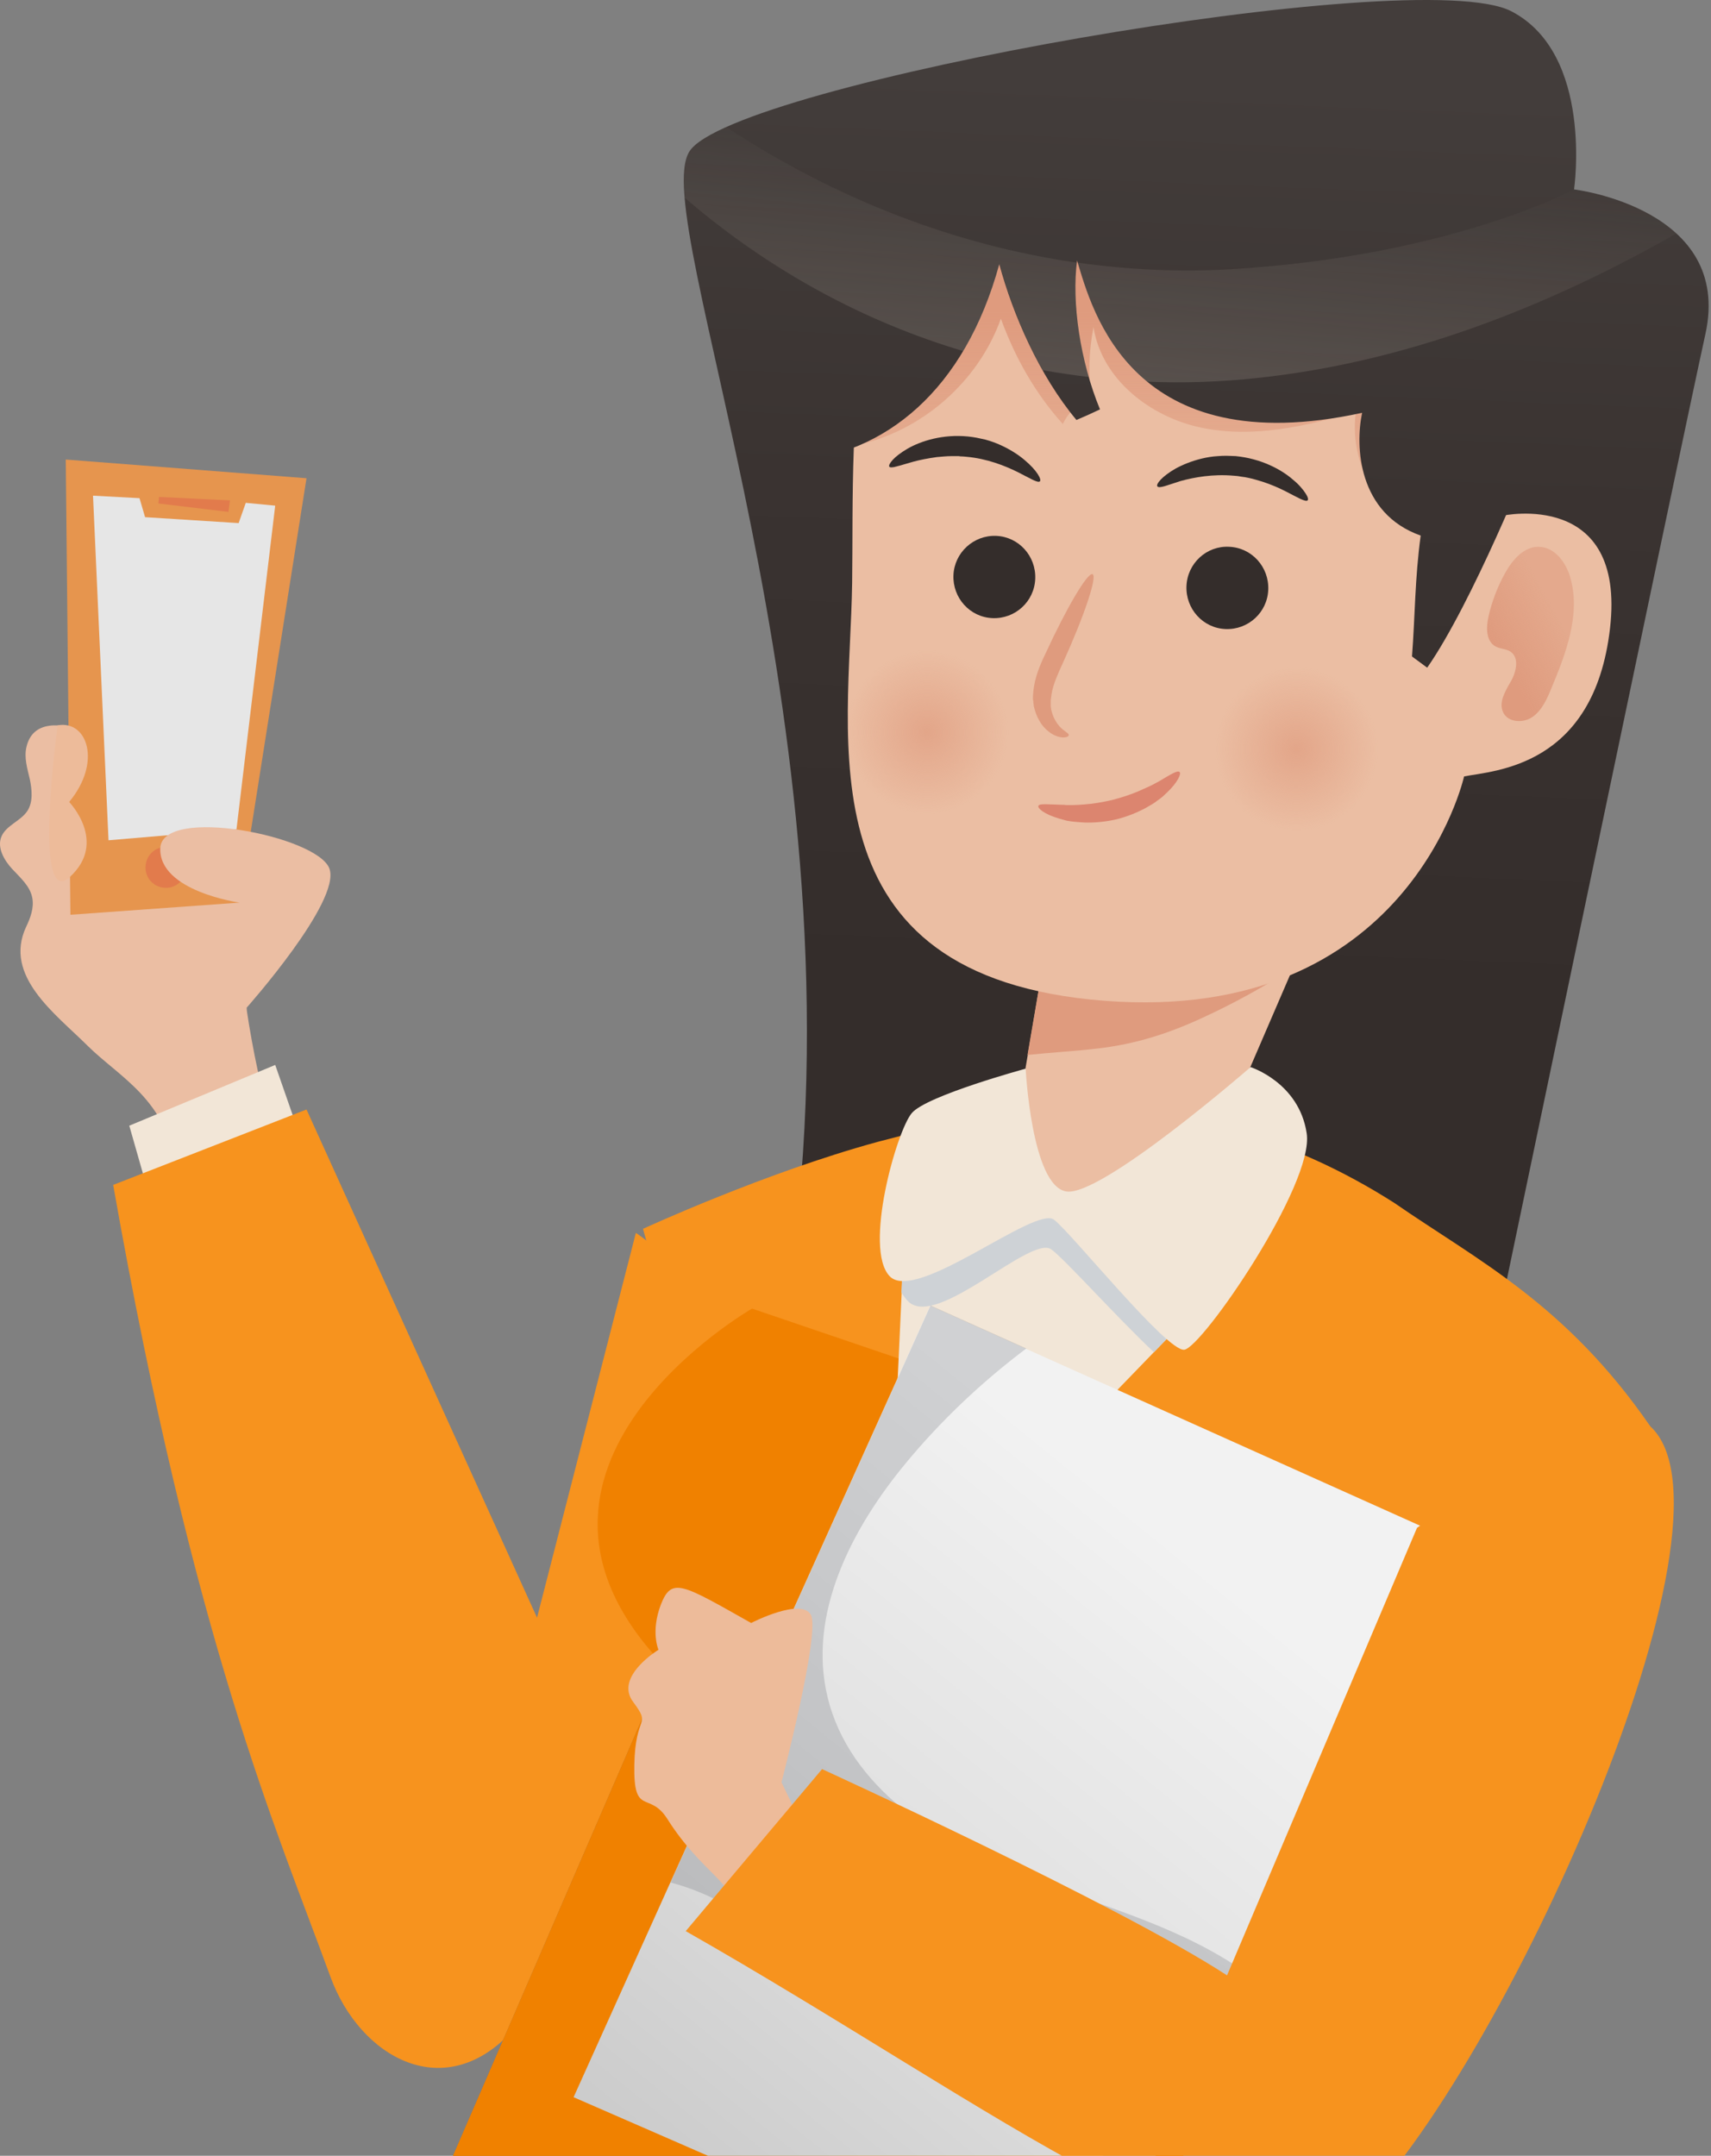 <svg width="185" height="233" viewBox="0 0 185 233" fill="none" xmlns="http://www.w3.org/2000/svg">
<rect x="0" y="0" width="185" height="233" fill="#808080" stroke="none"/>
<g clip-path="url(#clip0_4124_382)">
<path d="M18.903 126.247C18.199 118.939 12.873 116.413 9.455 113.012C6.005 109.577 0.343 105.502 2.822 100.182C3.291 99.205 3.693 98.127 3.492 97.05C3.258 95.77 2.186 94.861 1.315 93.918C0.444 92.975 -0.327 91.628 0.142 90.449C0.645 89.203 2.219 88.765 2.956 87.654C3.593 86.677 3.459 85.364 3.224 84.219C2.956 83.074 2.588 81.895 2.856 80.751C4.196 74.924 14.816 81.559 17.161 83.007C19.405 84.421 21.549 85.97 23.66 87.553C24.229 87.991 26.206 89.035 26.441 89.742L29.188 97.925L21.784 125.876L18.903 126.247Z" fill="#EBBEA3"/>
<path d="M25.904 97.556L33.141 51.69L7.11 49.669L7.613 98.87L25.904 97.556Z" fill="#E6954E"/>
<path d="M20.108 94.021C19.974 95.233 18.869 96.109 17.663 95.941C16.457 95.806 15.586 94.695 15.753 93.482C15.887 92.27 16.993 91.394 18.199 91.563C19.371 91.731 20.242 92.809 20.108 94.021Z" fill="#E27B4C"/>
<path d="M26.574 54.349L25.803 56.538L15.686 55.898L15.083 53.844L10.058 53.574L11.733 90.82L25.569 89.641L29.756 54.652L26.574 54.349Z" fill="#E6E6E6"/>
<path d="M17.195 53.711L24.867 54.081L24.699 55.327L17.128 54.418L17.195 53.711Z" fill="#E27B4C"/>
<path d="M26.676 108.905C26.676 108.905 36.894 97.422 35.62 93.886C34.347 90.35 17.463 87.05 17.329 91.697C17.195 96.344 25.905 97.557 25.905 97.557C25.905 97.557 15.52 103.349 16.994 115.809C17.295 118.503 24.163 126.989 24.197 130.829C24.23 144.871 26.676 108.905 26.676 108.905Z" fill="#EBBEA3"/>
<path d="M6.238 78.395C9.454 77.823 11.028 82.403 7.477 86.68C7.477 86.68 11.665 90.99 7.578 94.762C3.457 98.534 6.238 78.395 6.238 78.395Z" fill="#EDBB9A"/>
<path d="M18.902 126.248C20.577 145.982 33.14 189.155 33.174 196.934C33.174 204.679 42.454 222.258 52.605 217.712C62.755 213.132 57.931 200.032 56.357 183.228C54.213 160.328 32.269 146.79 26.641 108.938C25.938 104.055 18.902 126.248 18.902 126.248Z" fill="#EBBEA3"/>
<path d="M16.324 129.884L13.979 121.667L29.758 115.101L32.337 122.509L16.324 129.884Z" fill="#F2E6D7"/>
<path d="M58.066 174.844L33.141 119.918L12.236 128.068C21.014 177.74 29.858 197.541 35.721 213.638C38.903 222.394 48.183 227.681 55.62 219.262C108.988 158.848 68.753 133.254 68.753 133.254L58.066 174.844Z" fill="#F7931E"/>
<path d="M163.392 1.209C153.174 -4.045 79.136 9.089 74.547 16.363C69.924 23.637 93.207 77.451 85.769 135.475C78.366 193.499 160.779 148.575 160.779 148.575C160.779 148.575 181.415 49.702 184.397 36.097C187.379 22.526 170.193 20.472 170.193 20.472C170.193 20.472 172.337 5.822 163.392 1.209Z" fill="url(#paint0_linear_4124_382)"/>
<path d="M94.886 123.419C107.181 120.152 127.851 115.404 150.766 130.019C159.677 136.182 169.292 140.897 178.438 154.165C178.438 154.165 134.183 182.049 106.98 177.469C79.777 172.889 69.525 132.815 69.525 132.815C69.525 132.815 82.758 126.719 94.886 123.419Z" fill="#F7931E"/>
<path d="M108.785 127.829C112.504 129.984 115.418 131.096 119.573 131.197C125.77 131.365 128.015 127.728 130.092 127.156L150.193 80.548L113.844 97.016L113.743 98.565L108.785 127.829Z" fill="#EBBEA3"/>
<path d="M118.77 113.315C122.757 112.843 126.275 111.732 129.926 110.048C133.377 108.465 136.694 106.647 139.843 104.593L150.195 80.548L113.846 97.016L113.745 98.565L111.099 114.022C113.678 113.752 116.224 113.618 118.77 113.315Z" fill="#DF9B7E"/>
<path d="M101.146 268.195C109.89 267.42 118.567 265.636 126.842 262.942C129.991 261.898 133.174 260.82 136.289 259.675C133.442 255.432 129.857 251.559 125.401 248.259C95.351 226.268 47.578 246.474 47.578 246.474C46.238 250.178 45.099 253.815 44.127 257.385C43.189 260.786 75.585 267.555 78.768 267.926C86.138 268.801 93.676 268.869 101.146 268.195Z" fill="#F08100"/>
<path d="M81.314 141.437C81.314 141.437 51.163 158.712 71.9 180.13L64.664 214.177L121.649 228.287C121.649 228.287 153.844 179.187 159.104 167.906L81.314 141.437Z" fill="#F08100"/>
<path d="M98.131 125.812L95.819 176.056L129.321 141.437C129.321 141.437 117.361 131.806 113.072 129.819C108.784 127.832 98.131 125.812 98.131 125.812Z" fill="#F2E6D7"/>
<path d="M72.773 178.076L42.187 248.695C42.187 248.695 85.403 278.229 133.779 252.837L123.427 217.646L72.773 178.076Z" fill="#484E56"/>
<path d="M103.259 186.697C87.547 170.027 81.115 183.127 71.902 180.13L42.187 248.695C42.187 248.695 85.403 278.229 133.779 252.837L125.035 223.135C128.486 217.814 134.181 209.024 139.976 199.898C142.556 192.994 145.705 187.707 145.705 187.707C145.705 187.707 120.981 205.522 103.259 186.697Z" fill="#F7931E"/>
<path d="M125.002 223.135C128.452 217.814 134.148 209.024 139.943 199.898C142.523 192.994 145.672 187.707 145.672 187.707C145.672 187.707 120.948 205.522 103.226 186.697C87.514 170.027 81.082 183.127 71.869 180.13L48.619 233.844C59.809 233.844 70.964 233.439 82.12 232.631C99.507 231.352 115.454 242.902 132.339 247.954L125.002 223.135Z" fill="#F08100"/>
<path d="M162.489 55.732C162.489 55.732 175.823 52.87 174.08 67.923C172.338 82.976 161.484 83.279 158.301 83.919C158.301 83.919 152.338 110.725 119.407 108.166C86.475 105.606 91.902 79.979 92.137 62.972C92.371 45.966 90.495 16.5 112.036 14.31C133.779 12.155 164.399 13.57 162.489 55.732Z" fill="#EBBEA3"/>
<path d="M125.169 21.043C118.838 19.797 112.137 19.831 106.04 21.953C102.087 23.299 98.436 25.59 95.521 28.587C93.645 33.705 92.774 39.733 92.405 45.728L92.573 48.119C99.641 46.637 105.772 41.282 108.218 34.446C109.759 38.656 111.936 42.529 114.918 45.829C115.521 44.549 116.627 43.505 117.967 43C117.665 40.474 117.732 37.881 118.235 35.356C119.106 40.98 124.365 45.088 129.927 46.233C135.454 47.378 141.183 46.098 146.61 44.482C145.873 49.567 148.553 54.955 153.042 57.38C155.287 49.095 152.64 39.902 147.146 33.301C141.619 26.802 133.545 22.693 125.169 21.043Z" fill="url(#paint1_linear_4124_382)"/>
<path d="M127.546 83.446C127.747 83.614 127.345 84.557 126.172 85.668C126.038 85.803 125.87 85.938 125.703 86.106C125.535 86.241 125.368 86.376 125.167 86.51C124.798 86.813 124.363 87.049 123.894 87.319C122.956 87.824 121.884 88.261 120.678 88.565C119.472 88.834 118.299 88.935 117.261 88.901C116.725 88.868 116.222 88.834 115.753 88.767C115.519 88.733 115.284 88.699 115.083 88.632C114.882 88.565 114.681 88.531 114.48 88.463C112.906 87.992 112.202 87.386 112.269 87.117C112.336 86.813 113.341 86.948 114.748 86.982C114.916 86.982 115.117 86.982 115.318 87.016C115.519 87.016 115.72 87.016 115.921 87.016C116.323 87.016 116.792 86.982 117.227 86.948C118.165 86.881 119.17 86.712 120.209 86.477C121.247 86.207 122.185 85.904 123.056 85.534C123.492 85.332 123.894 85.163 124.262 84.995C124.463 84.894 124.631 84.826 124.798 84.725C124.966 84.624 125.133 84.557 125.301 84.456C126.507 83.749 127.311 83.21 127.546 83.446Z" fill="#DC856F"/>
<path d="M115.553 79.472C115.553 79.606 115.218 79.775 114.649 79.674C114.045 79.573 113.241 79.135 112.605 78.259C112.303 77.821 112.035 77.283 111.868 76.676C111.834 76.575 111.834 76.508 111.801 76.407L111.767 76.272V76.171L111.734 75.969C111.734 75.868 111.734 75.767 111.7 75.7C111.667 75.363 111.7 75.026 111.734 74.689C111.868 73.309 112.404 71.962 113.007 70.716C115.319 65.698 117.597 61.825 118.133 62.061C118.669 62.297 117.228 66.574 114.95 71.591C114.381 72.837 113.878 73.949 113.71 74.959C113.677 75.195 113.643 75.464 113.61 75.7V75.801V75.835V75.868C113.61 75.868 113.61 75.801 113.61 75.835V76.037V76.138V76.205V76.34C113.643 76.744 113.777 77.148 113.911 77.485C114.213 78.158 114.615 78.63 114.984 78.899C115.319 79.168 115.587 79.303 115.553 79.472Z" fill="#DF9B7E"/>
<path d="M125.136 52.564C124.968 52.328 125.638 51.486 127.112 50.644C127.849 50.24 128.821 49.836 129.926 49.567C130.496 49.432 131.065 49.331 131.702 49.297C132.003 49.264 132.338 49.264 132.673 49.264C133.008 49.264 133.31 49.297 133.611 49.297C136.325 49.567 138.502 50.712 139.776 51.823C140.446 52.362 140.881 52.901 141.149 53.305C141.417 53.709 141.484 53.978 141.384 54.079C141.283 54.18 141.015 54.113 140.58 53.911C140.178 53.709 139.642 53.44 138.938 53.069C138.268 52.732 137.43 52.362 136.492 52.059C136.023 51.924 135.521 51.756 135.018 51.655C134.75 51.587 134.482 51.554 134.214 51.52C134.08 51.486 133.946 51.486 133.812 51.453C133.678 51.453 133.544 51.419 133.41 51.419C131.132 51.217 129.122 51.587 127.648 51.991C126.241 52.429 125.337 52.833 125.136 52.564Z" fill="#342D2B"/>
<path d="M112.437 52.027C112.202 52.229 111.365 51.69 110.025 51.016C108.651 50.343 106.742 49.568 104.464 49.366C104.33 49.366 104.196 49.333 104.062 49.333C103.928 49.333 103.794 49.333 103.66 49.299C103.392 49.299 103.124 49.299 102.856 49.299C102.32 49.299 101.817 49.366 101.315 49.4C100.343 49.535 99.472 49.703 98.735 49.905C97.998 50.107 97.395 50.309 96.959 50.41C96.524 50.545 96.222 50.545 96.155 50.444C96.088 50.309 96.189 50.074 96.524 49.703C96.859 49.333 97.395 48.928 98.132 48.491C99.606 47.649 101.951 46.908 104.665 47.177C104.966 47.211 105.268 47.245 105.603 47.312C105.938 47.379 106.239 47.447 106.541 47.514C107.144 47.682 107.713 47.885 108.216 48.12C109.254 48.592 110.125 49.164 110.762 49.703C112.135 50.848 112.638 51.825 112.437 52.027Z" fill="#342D2B"/>
<path d="M131.367 80.55C131.132 85.433 134.918 89.609 139.776 89.811C144.633 90.047 148.787 86.241 148.988 81.358C149.223 76.475 145.437 72.299 140.58 72.097C135.722 71.862 131.568 75.667 131.367 80.55Z" fill="url(#paint2_radial_4124_382)"/>
<path d="M91.431 78.731C91.197 83.614 94.982 87.79 99.84 87.992C104.698 88.227 108.852 84.422 109.053 79.539C109.287 74.656 105.502 70.48 100.644 70.278C95.786 70.042 91.632 73.848 91.431 78.731Z" fill="url(#paint3_radial_4124_382)"/>
<path d="M128.285 63.342C128.185 65.8 130.061 67.888 132.506 67.989C134.952 68.09 137.029 66.204 137.129 63.746C137.23 61.287 135.354 59.2 132.908 59.099C130.463 58.964 128.386 60.883 128.285 63.342Z" fill="#342D2B"/>
<path d="M103.09 62.162C102.989 64.62 104.865 66.708 107.311 66.809C109.757 66.91 111.834 65.025 111.934 62.566C112.035 60.108 110.159 58.02 107.713 57.919C105.267 57.818 103.19 59.737 103.09 62.162Z" fill="#342D2B"/>
<path d="M169.791 62.434C170.93 66.408 169.322 70.617 167.714 74.457C167.245 75.602 166.709 76.78 165.704 77.487C164.699 78.195 163.024 78.094 162.522 76.982C162.019 75.905 162.756 74.692 163.359 73.648C163.962 72.604 164.297 71.055 163.292 70.415C162.823 70.112 162.22 70.146 161.717 69.876C160.645 69.304 160.679 67.789 160.947 66.61C161.315 64.993 161.918 63.411 162.723 61.963C163.527 60.515 164.766 59.066 166.374 59.1C168.116 59.134 169.322 60.784 169.791 62.434Z" fill="url(#paint4_linear_4124_382)"/>
<path d="M116.493 131.806C115.923 131.974 115.421 132.042 115.052 132.008C114.013 131.84 113.209 130.897 112.573 129.583C108.017 127.664 98.1 125.812 98.1 125.812L97.464 139.686C97.698 140.056 97.933 140.393 98.201 140.663C101.283 143.694 111.467 133.422 113.678 135.039C115.152 136.116 120.714 142.346 124.767 146.152L129.323 141.437C129.323 141.437 121.752 135.308 116.493 131.806Z" fill="#CED2D6"/>
<path d="M135.219 115.337C135.219 115.337 119.037 129.414 115.285 128.774C111.533 128.168 110.897 115.505 110.897 115.505C110.897 115.505 100.243 118.401 98.602 120.287C96.96 122.173 93.342 134.936 96.19 137.934C99.037 140.931 111.969 130.222 113.979 131.838C115.989 133.421 126.173 146.117 128.049 145.881C129.959 145.679 142.153 127.965 141.282 122.476C140.445 116.987 135.219 115.337 135.219 115.337Z" fill="#F2E6D7"/>
<path d="M161.549 21.281C154.614 11.245 141.817 7.137 129.723 5.857C120.778 4.914 111.23 5.318 103.626 10.134C91.465 17.846 87.981 35.627 85.769 49.872C95.686 49.097 104.296 42.227 108.048 28.555C109.522 34.01 112.369 40.577 116.39 45.393C117.261 45.022 118.098 44.652 118.936 44.248C116.792 39.062 115.854 32.663 116.457 28.151C118.098 33.606 122.353 50.04 147.278 44.618C146.507 48.255 146.842 55.496 153.609 57.887C152.973 62.601 153.006 66.575 152.671 70.953C153.207 71.357 153.777 71.761 154.313 72.165C159.204 65.161 165.536 49.299 165.536 49.299C167.914 39.87 167.077 29.262 161.549 21.281Z" fill="url(#paint5_linear_4124_382)"/>
<path d="M117.732 40.746C116.057 40.544 114.382 40.309 112.741 40.006C110.63 36.268 109.056 32.159 108.084 28.556C107.079 32.159 105.773 35.257 104.164 37.951C93.545 34.786 83.293 29.33 74.047 21.383C73.846 18.992 73.98 17.308 74.549 16.365C75.052 15.557 76.459 14.648 78.536 13.738C90.429 21.551 103.327 26.502 116.426 28.387C116.024 31.89 116.493 36.47 117.732 40.746ZM170.195 20.474C170.195 20.474 156.828 27.68 133.143 29.095C127.615 29.431 122.054 29.162 116.526 28.387C117.397 31.351 119.072 37.177 123.997 41.252C127.984 41.42 132.004 41.285 135.991 40.847C151.569 39.197 166.745 33.506 181.284 25.222C176.963 21.282 170.195 20.474 170.195 20.474Z" fill="url(#paint6_linear_4124_382)"/>
<path d="M154.313 165.246L117.261 250.749L62.018 226.671L100.577 141.134L154.313 165.246Z" fill="url(#paint7_linear_4124_382)"/>
<path opacity="0.2" d="M133.813 212.595C126.912 207.981 118.436 205.792 110.597 202.761C101.35 199.192 91.836 193.13 89.491 183.465C87.28 174.474 92.071 165.213 97.967 158.107C101.786 153.493 106.175 149.351 110.965 145.748L100.613 141.101L72.506 203.469C77.129 204.647 81.283 207.409 85.27 210.069C97.866 218.556 110.496 227.076 123.093 235.562C123.294 235.697 123.495 235.831 123.696 235.966L133.813 212.595Z" fill="#484E56"/>
<path d="M82.387 209.06C82.387 209.06 79.104 204.581 77.529 202.964C75.955 201.348 74.045 199.597 72.136 196.566C70.193 193.535 68.484 196.397 68.585 190.774C68.685 185.116 70.494 186.699 68.451 183.937C66.407 181.21 71.198 178.313 71.198 178.313C71.198 178.313 70.327 176.36 71.466 173.397C72.638 170.433 73.744 171.208 81.215 175.417C81.215 175.417 86.642 172.622 87.68 174.542C88.719 176.461 84.498 192.626 84.498 192.626L89.623 203.301L82.387 209.06Z" fill="#EDBB9A"/>
<path d="M146.407 239.299C135.318 249.84 107.378 227.614 74.144 208.721L88.885 191.21C88.885 191.21 120.946 205.859 132.671 213.503L153.207 165.144C153.207 165.144 173.543 149.755 178.4 154.132C189.456 164.033 162.32 224.179 146.407 239.299Z" fill="#F7931E"/>
</g>
<defs>
<linearGradient id="paint0_linear_4124_382" x1="126.077" y1="107.483" x2="130.078" y2="8.769" gradientUnits="userSpaceOnUse">
<stop offset="0.005" stop-color="#342D2B"/>
<stop offset="0.551" stop-color="#3A3331"/>
<stop offset="1" stop-color="#433D3B"/>
</linearGradient>
<linearGradient id="paint1_linear_4124_382" x1="123.124" y1="33.707" x2="123.124" y2="46.692" gradientUnits="userSpaceOnUse">
<stop stop-color="#DF9B7E"/>
<stop offset="1" stop-color="#DF9B7E" stop-opacity="0.6"/>
</linearGradient>
<radialGradient id="paint2_radial_4124_382" cx="0" cy="0" r="1" gradientTransform="matrix(8.82 0.404 -0.402 8.866 140.18 80.966)" gradientUnits="userSpaceOnUse">
<stop stop-color="#DF9B7E" stop-opacity="0.7"/>
<stop offset="1" stop-color="#DF9B7E" stop-opacity="0"/>
</radialGradient>
<radialGradient id="paint3_radial_4124_382" cx="0" cy="0" r="1" gradientTransform="matrix(8.82 0.404 -0.402 8.866 100.243 79.138)" gradientUnits="userSpaceOnUse">
<stop stop-color="#DF9B7E" stop-opacity="0.7"/>
<stop offset="1" stop-color="#DF9B7E" stop-opacity="0"/>
</radialGradient>
<linearGradient id="paint4_linear_4124_382" x1="161.915" y1="70.411" x2="168.531" y2="66.725" gradientUnits="userSpaceOnUse">
<stop stop-color="#DF9B7E"/>
<stop offset="1" stop-color="#DF9B7E" stop-opacity="0.6"/>
</linearGradient>
<linearGradient id="paint5_linear_4124_382" x1="123.784" y1="107.391" x2="127.785" y2="8.678" gradientUnits="userSpaceOnUse">
<stop offset="0.005" stop-color="#342D2B"/>
<stop offset="0.551" stop-color="#3A3331"/>
<stop offset="1" stop-color="#433D3B"/>
</linearGradient>
<linearGradient id="paint6_linear_4124_382" x1="124.942" y1="50.551" x2="128.294" y2="14.983" gradientUnits="userSpaceOnUse">
<stop stop-color="#F2E6D7" stop-opacity="0.2"/>
<stop offset="1" stop-color="#F2E6D7" stop-opacity="0"/>
</linearGradient>
<linearGradient id="paint7_linear_4124_382" x1="75.888" y1="236.071" x2="130.228" y2="169.093" gradientUnits="userSpaceOnUse">
<stop stop-color="#CCCCCC"/>
<stop offset="0.489" stop-color="#E1E1E1"/>
<stop offset="1" stop-color="#F2F2F2"/>
</linearGradient>
<clipPath id="clip0_4124_382">
<rect width="185" height="233" fill="white"/>
</clipPath>
</defs>
</svg>
